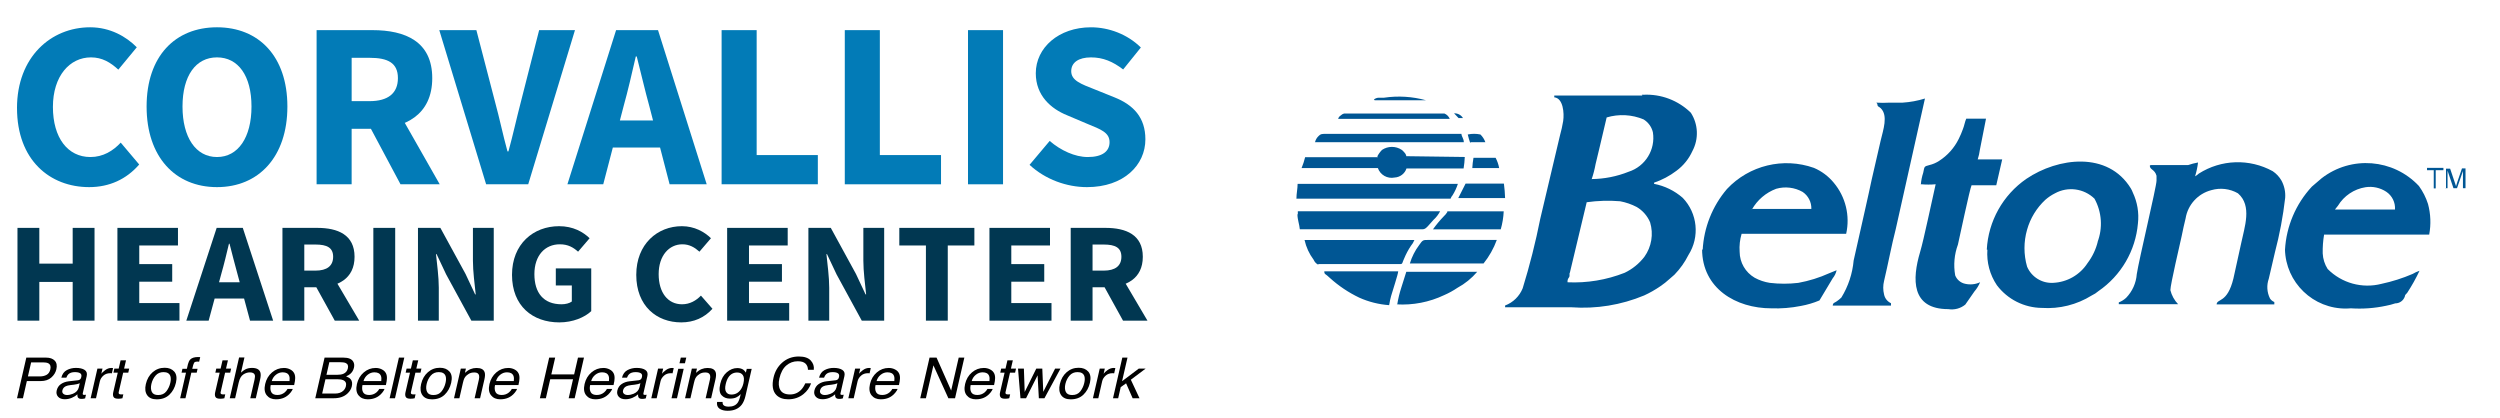 <?xml version="1.0" encoding="UTF-8"?>
<svg xmlns="http://www.w3.org/2000/svg" id="Layer_1" data-name="Layer 1" viewBox="0 0 1828.59 306.07">
  <defs>
    <style>
      .cls-1, .cls-2 {
        fill: #005694;
      }

      .cls-2 {
        fill-rule: evenodd;
      }

      .cls-3 {
        fill: #013751;
      }

      .cls-4 {
        fill: #027bb7;
      }
    </style>
  </defs>
  <g>
    <path class="cls-4" d="M12.43,79.07c0-37.41,24.87-59.11,53.52-59.11,14.65,0,26.46,6.86,34.1,14.63l-13.51,16.35c-5.69-5.27-11.81-8.97-20.01-8.97-15.55,0-27.83,13.63-27.83,36.24s10.84,36.65,27.42,36.65c9.31,0,16.64-4.56,22.18-10.54l13.51,16c-9.41,10.89-21.94,16.55-36.61,16.55-28.76,0-52.76-19.82-52.76-57.8Z"></path>
    <path class="cls-4" d="M107.23,77.93c0-36.84,20.92-57.97,51.49-57.97s51.49,21.27,51.49,57.97-20.92,58.94-51.49,58.94-51.49-22.1-51.49-58.94ZM183.95,77.93c0-22.61-9.76-35.96-25.23-35.96s-25.23,13.35-25.23,35.96,9.76,36.93,25.23,36.93,25.23-14.33,25.23-36.93Z"></path>
    <path class="cls-4" d="M231.57,22.04h40.83c24.05,0,43.76,8.3,43.76,35.11s-19.71,37.07-43.76,37.07h-15.2v40.58h-25.63V22.04ZM270.32,73.98c13.48,0,20.73-5.74,20.73-16.83s-7.24-14.87-20.73-14.87h-13.11v31.7h13.11ZM267.72,87.5l17.73-16.31,36.18,63.61h-28.68l-25.23-47.3Z"></path>
    <path class="cls-4" d="M321.31,22.04h27.13l13.67,52.54c3.38,12.33,5.65,23.71,9.08,36.16h.7c3.44-12.45,5.85-23.82,9.08-36.16l13.38-52.54h26.21l-34.2,112.76h-30.79l-34.26-112.76Z"></path>
    <path class="cls-4" d="M450.63,22.04h30.67l35.61,112.76h-27.13l-14.83-57.11c-3.15-11.27-6.18-24.61-9.21-36.37h-.7c-2.74,11.91-5.77,25.1-8.92,36.37l-14.89,57.11h-26.21l35.61-112.76ZM438.5,88.12h54.55v19.81h-54.55v-19.81Z"></path>
    <path class="cls-4" d="M527.82,22.04h25.63v91.38h44.75v21.38h-70.39V22.04Z"></path>
    <path class="cls-4" d="M617.92,22.04h25.63v91.38h44.75v21.38h-70.39V22.04Z"></path>
    <path class="cls-4" d="M708.03,22.04h25.63v112.76h-25.63V22.04Z"></path>
    <path class="cls-4" d="M753.06,120.57l14.72-17.49c8.06,6.98,18.52,11.78,27.85,11.78,10.7,0,15.94-4.19,15.94-10.88,0-7.1-6.45-9.38-16.35-13.43l-14.73-6.25c-11.75-4.75-22.88-14.35-22.88-30.73,0-18.69,16.78-33.61,40.38-33.61,13.06,0,26.71,5.12,36.47,14.78l-12.94,16.06c-7.47-5.7-14.57-8.83-23.53-8.83s-14.46,3.66-14.46,10.11c0,6.92,7.42,9.43,17.31,13.35l14.45,5.82c13.85,5.57,22.49,14.74,22.49,30.67,0,18.73-15.7,34.95-42.72,34.95-14.75,0-30.43-5.56-42-16.3Z"></path>
    <path class="cls-3" d="M12.78,166.68h15.98v26.15h24.4v-26.15h15.98v67.86h-15.98v-28.33h-24.4v28.33h-15.98v-67.86Z"></path>
    <path class="cls-3" d="M85.88,166.68h44.29v12.87h-28.31v13.63h24.1v12.87h-24.1v15.63h29.4v12.87h-45.38v-67.86Z"></path>
    <path class="cls-3" d="M158.47,166.68h19.12l22.2,67.86h-16.91l-9.25-34.37c-1.96-6.79-3.85-14.81-5.74-21.89h-.43c-1.71,7.17-3.6,15.1-5.56,21.89l-9.29,34.37h-16.34l22.2-67.86ZM150.9,206.46h34.01v11.92h-34.01v-11.92Z"></path>
    <path class="cls-3" d="M206.59,166.68h25.46c14.99,0,27.28,5,27.28,21.13s-12.29,22.31-27.28,22.31h-9.48v24.42h-15.98v-67.86ZM230.75,197.94c8.41,0,12.92-3.45,12.92-10.13s-4.52-8.95-12.92-8.95h-8.18v19.08h8.18ZM229.13,206.08l11.05-9.82,22.56,38.28h-17.88l-15.73-28.47Z"></path>
    <path class="cls-3" d="M273.08,166.68h15.98v67.86h-15.98v-67.86Z"></path>
    <path class="cls-3" d="M305.72,166.68h16.38l18.44,33.75,6.99,14.91h.43c-.75-7.18-2.04-16.69-2.04-24.69v-23.97h15.23v67.86h-16.38l-18.44-33.84-6.99-14.82h-.43c.75,7.48,2.04,16.58,2.04,24.58v24.08h-15.23v-67.86Z"></path>
    <path class="cls-3" d="M374.5,201.01c0-22.51,15.58-35.57,34.45-35.57,10.26,0,17.55,4.2,22.31,8.81l-8.43,9.84c-3.51-3.1-7.29-5.4-13.35-5.4-10.88,0-18.61,8.2-18.61,21.81s6.58,22.06,19.89,22.06c2.83,0,5.76-.71,7.49-2.02v-11.72h-11.71v-12.52h25.91v31.29c-4.88,4.58-13.46,8.22-23.33,8.22-19.47,0-34.62-11.93-34.62-34.79Z"></path>
    <path class="cls-3" d="M465.39,201.01c0-22.51,15.5-35.57,33.37-35.57,9.14,0,16.5,4.13,21.26,8.81l-8.42,9.84c-3.55-3.17-7.36-5.4-12.48-5.4-9.69,0-17.35,8.2-17.35,21.81s6.76,22.06,17.09,22.06c5.8,0,10.37-2.74,13.83-6.34l8.43,9.63c-5.87,6.55-13.68,9.96-22.83,9.96-17.93,0-32.9-11.93-32.9-34.79Z"></path>
    <path class="cls-3" d="M531.86,166.68h44.29v12.87h-28.31v13.63h24.1v12.87h-24.1v15.63h29.4v12.87h-45.38v-67.86Z"></path>
    <path class="cls-3" d="M591.29,166.68h16.38l18.44,33.75,6.99,14.91h.43c-.75-7.18-2.04-16.69-2.04-24.69v-23.97h15.23v67.86h-16.38l-18.44-33.84-6.99-14.82h-.43c.75,7.48,2.04,16.58,2.04,24.58v24.08h-15.23v-67.86Z"></path>
    <path class="cls-3" d="M677.25,179.55h-19.46v-12.87h54.9v12.87h-19.46v54.99h-15.98v-54.99Z"></path>
    <path class="cls-3" d="M723.72,166.68h44.29v12.87h-28.31v13.63h24.1v12.87h-24.1v15.63h29.4v12.87h-45.38v-67.86Z"></path>
    <path class="cls-3" d="M783.15,166.68h25.46c14.99,0,27.28,5,27.28,21.13s-12.29,22.31-27.28,22.31h-9.48v24.42h-15.98v-67.86ZM807.31,197.94c8.41,0,12.92-3.45,12.92-10.13s-4.52-8.95-12.92-8.95h-8.18v19.08h8.18ZM805.69,206.08l11.05-9.82,22.56,38.28h-17.88l-15.73-28.47Z"></path>
  </g>
  <g>
    <path d="M19.24,261.57h14.43c2.85,0,4.98.75,6.39,2.24,1.4,1.49,1.79,3.59,1.17,6.28-.52,2.32-1.76,4.34-3.72,6.06-1.96,1.72-4.55,2.58-7.78,2.58h-10.09l-2.86,12.57h-4.34l6.81-29.73ZM35.24,265.68c-.87-.42-2.15-.63-3.82-.63h-8.65l-2.36,10.28h8.65c1.95,0,3.62-.38,5.01-1.15,1.39-.77,2.31-2.12,2.76-4.06.49-2.18-.04-3.66-1.59-4.44Z"></path>
    <path d="M56.83,278.17c.93-.11,1.62-.46,2.07-1.05.25-.32.44-.79.57-1.4.29-1.24.02-2.14-.81-2.7-.83-.56-2.13-.84-3.91-.84-2.05,0-3.62.51-4.72,1.54-.61.57-1.11,1.41-1.51,2.53h-3.67c.68-2.67,2.04-4.53,4.08-5.58,2.04-1.05,4.24-1.57,6.61-1.57,2.75,0,4.87.49,6.35,1.46s1.99,2.48,1.53,4.53l-2.86,12.49c-.09.38-.08.68.03.91.11.23.43.34.97.34.17,0,.37-.01.6-.03.23-.02.47-.05.73-.09l-.63,2.69c-.64.16-1.12.26-1.45.3s-.77.06-1.32.06c-1.35,0-2.23-.45-2.64-1.34-.22-.47-.29-1.14-.22-2-1.03.97-2.38,1.82-4.04,2.53s-3.39,1.07-5.2,1.07c-2.17,0-3.8-.61-4.9-1.83-1.1-1.22-1.44-2.75-1.02-4.58.47-2.01,1.5-3.57,3.11-4.68,1.61-1.11,3.54-1.79,5.8-2.04l6.42-.73ZM49.04,288.93c1.38,0,2.79-.3,4.24-.89,2.4-.98,3.86-2.6,4.39-4.84l.65-2.93c-.54.28-1.21.52-2.01.71-.8.19-1.57.32-2.31.4l-2.45.28c-1.47.18-2.61.45-3.41.83-1.35.63-2.19,1.65-2.51,3.04-.25,1.05-.03,1.88.67,2.49.69.61,1.6.91,2.74.91Z"></path>
    <path d="M71.24,269.62h3.73l-.85,3.74c.47-.73,1.42-1.62,2.85-2.66,1.43-1.05,2.93-1.57,4.49-1.57.07,0,.2,0,.37.02.17.01.47.04.87.08l-.87,3.85c-.23-.04-.44-.07-.63-.08-.19-.01-.4-.02-.63-.02-1.98,0-3.63.59-4.97,1.77-1.33,1.18-2.18,2.54-2.54,4.08l-2.84,12.47h-3.93l4.96-21.68Z"></path>
    <path d="M88.2,263.57h3.97l-1.4,6.05h3.73l-.68,2.98h-3.73l-3.25,14.15c-.17.76-.01,1.26.48,1.52.28.15.77.22,1.48.22.19,0,.39,0,.61-.01.22,0,.48-.02.79-.05l-.65,2.87c-.48.12-.97.21-1.47.26s-1.04.08-1.6.08c-1.83,0-2.98-.44-3.44-1.31s-.53-2-.21-3.39l3.3-14.35h-3.17l.68-2.98h3.17l1.4-6.05Z"></path>
    <path d="M128.67,280.01c-.8,3.5-2.38,6.38-4.74,8.66-2.36,2.28-5.47,3.42-9.32,3.42-3.22,0-5.54-1.01-6.96-3.03-1.43-2.02-1.75-4.73-.98-8.13.84-3.64,2.51-6.54,5-8.7,2.49-2.16,5.41-3.24,8.78-3.24,3.01,0,5.34.93,7,2.79,1.65,1.86,2.06,4.6,1.23,8.22ZM124.55,280.11c.47-2.02.49-3.67.09-4.94-.65-2-2.34-3-5.04-3-2.4,0-4.34.85-5.82,2.55-1.48,1.7-2.49,3.75-3.05,6.15-.52,2.31-.42,4.23.32,5.77.73,1.54,2.29,2.31,4.66,2.31,2.6,0,4.6-.91,5.99-2.74,1.39-1.83,2.34-3.86,2.85-6.1Z"></path>
    <path d="M139.09,263.01c1.19-1.24,3.1-1.86,5.72-1.86.25,0,.5,0,.76.02.26.01.55.03.87.06l-.76,3.32c-.39-.03-.68-.04-.86-.05-.18,0-.35-.01-.51-.01-1.19,0-1.97.29-2.34.86-.36.57-.82,2.03-1.35,4.38h3.89l-.65,2.87h-3.93l-4.28,18.7h-3.89l4.28-18.7h-3.25l.65-2.87h3.25l.79-3.4c.41-1.51.95-2.62,1.62-3.32Z"></path>
    <path d="M162.75,263.57h3.97l-1.4,6.05h3.73l-.68,2.98h-3.73l-3.25,14.15c-.17.76-.01,1.26.48,1.52.28.15.77.22,1.48.22.19,0,.39,0,.61-.01.22,0,.48-.02.79-.05l-.65,2.87c-.48.12-.97.21-1.47.26s-1.04.08-1.6.08c-1.83,0-2.98-.44-3.44-1.31s-.53-2-.21-3.39l3.3-14.35h-3.17l.68-2.98h3.17l1.4-6.05Z"></path>
    <path d="M174.87,261.47h3.93l-2.55,11.09c1.19-1.09,2.21-1.86,3.06-2.31,1.44-.77,3.11-1.15,5-1.15,3.39,0,5.44,1.1,6.13,3.3.38,1.2.33,2.87-.15,5l-3.19,13.91h-4.04l3.12-13.66c.36-1.59.41-2.76.15-3.5-.45-1.19-1.66-1.78-3.62-1.78-1.63,0-3.22.52-4.78,1.56-1.56,1.04-2.67,3-3.34,5.89l-2.62,11.5h-3.93l6.83-29.83Z"></path>
    <path d="M215.19,273.02c.54,1.09.77,2.37.7,3.83.01,1-.23,2.59-.74,4.78h-17.14c-.44,2.2-.28,3.96.47,5.29.75,1.33,2.22,1.99,4.42,1.99,2.05,0,3.83-.63,5.33-1.88.87-.73,1.56-1.57,2.07-2.53h3.86c-.29.8-.83,1.68-1.63,2.66-.79.98-1.62,1.78-2.48,2.4-1.44,1.08-3.09,1.81-4.93,2.19-1,.22-2.1.32-3.3.32-2.91,0-5.15-.98-6.72-2.94s-1.95-4.71-1.14-8.25c.8-3.48,2.47-6.31,5-8.48,2.53-2.17,5.44-3.26,8.73-3.26,1.66,0,3.19.36,4.58,1.08,1.4.72,2.36,1.66,2.9,2.8ZM211.76,278.73c.2-1.58.12-2.84-.24-3.78-.67-1.75-2.26-2.63-4.78-2.63-1.81,0-3.46.6-4.96,1.81-1.5,1.21-2.5,2.74-3.01,4.6h12.99Z"></path>
    <path d="M237.41,261.57h13.78c3.75,0,6.19,1.04,7.29,3.12.65,1.23.79,2.65.41,4.25-.42,1.88-1.35,3.41-2.77,4.61-.74.63-1.73,1.21-2.97,1.74,1.5.58,2.58,1.23,3.23,1.96,1.15,1.3,1.46,3.08.94,5.36-.44,1.92-1.48,3.65-3.14,5.2-2.46,2.32-5.8,3.48-10.02,3.48h-13.56l6.81-29.73ZM245.01,287.86c2.66,0,4.72-.71,6.18-2.15.92-.9,1.53-2,1.83-3.28.49-2.16-.21-3.63-2.12-4.41-1-.42-2.42-.63-4.24-.63h-8.62l-2.4,10.46h9.37ZM246.69,274.14c1.83,0,3.31-.24,4.43-.71,1.78-.74,2.88-2.08,3.32-4.01.45-1.94-.09-3.25-1.64-3.93-.89-.38-2.28-.57-4.17-.57h-7.75l-2.1,9.21h7.9Z"></path>
    <path d="M282.3,273.02c.54,1.09.77,2.37.7,3.83.01,1-.23,2.59-.74,4.78h-17.14c-.44,2.2-.28,3.96.47,5.29.75,1.33,2.22,1.99,4.42,1.99,2.05,0,3.83-.63,5.33-1.88.87-.73,1.56-1.57,2.07-2.53h3.86c-.29.8-.83,1.68-1.63,2.66-.79.98-1.62,1.78-2.48,2.4-1.44,1.08-3.09,1.81-4.93,2.19-1,.22-2.1.32-3.3.32-2.91,0-5.15-.98-6.72-2.94s-1.95-4.71-1.14-8.25c.8-3.48,2.47-6.31,5-8.48,2.53-2.17,5.44-3.26,8.73-3.26,1.66,0,3.19.36,4.58,1.08,1.4.72,2.36,1.66,2.9,2.8ZM278.87,278.73c.2-1.58.12-2.84-.24-3.78-.67-1.75-2.26-2.63-4.78-2.63-1.81,0-3.46.6-4.96,1.81-1.5,1.21-2.5,2.74-3.01,4.6h12.99Z"></path>
    <path d="M291.79,261.57h3.93l-6.81,29.73h-3.93l6.81-29.73Z"></path>
    <path d="M301.95,263.57h3.97l-1.4,6.05h3.73l-.68,2.98h-3.73l-3.25,14.15c-.17.76-.01,1.26.48,1.52.28.15.77.22,1.48.22.19,0,.39,0,.61-.01.22,0,.48-.02.79-.05l-.65,2.87c-.48.12-.97.21-1.47.26s-1.04.08-1.6.08c-1.83,0-2.98-.44-3.44-1.31s-.53-2-.21-3.39l3.3-14.35h-3.17l.68-2.98h3.17l1.4-6.05Z"></path>
    <path d="M330,280.01c-.8,3.5-2.38,6.38-4.74,8.66-2.36,2.28-5.47,3.42-9.32,3.42-3.22,0-5.54-1.01-6.96-3.03-1.43-2.02-1.75-4.73-.98-8.13.84-3.64,2.51-6.54,5-8.7,2.49-2.16,5.41-3.24,8.78-3.24,3.01,0,5.34.93,7,2.79,1.65,1.86,2.06,4.6,1.23,8.22ZM325.87,280.11c.47-2.02.49-3.67.09-4.94-.65-2-2.34-3-5.04-3-2.4,0-4.34.85-5.82,2.55-1.48,1.7-2.49,3.75-3.05,6.15-.52,2.31-.42,4.23.32,5.77.73,1.54,2.29,2.31,4.66,2.31,2.6,0,4.6-.91,5.99-2.74,1.39-1.83,2.34-3.86,2.85-6.1Z"></path>
    <path d="M337.05,269.62h3.73l-.7,3.08c1.4-1.27,2.78-2.18,4.14-2.73,1.36-.55,2.8-.83,4.31-.83,3.32,0,5.31,1.07,5.98,3.22.38,1.17.32,2.85-.17,5.04l-3.19,13.91h-4l3.12-13.66c.31-1.32.34-2.39.11-3.2-.39-1.35-1.51-2.02-3.34-2.02-.93,0-1.72.09-2.36.26-1.15.3-2.23.89-3.25,1.78-.82.72-1.41,1.45-1.78,2.22-.37.76-.72,1.85-1.04,3.27l-2.6,11.35h-3.93l4.96-21.68Z"></path>
    <path d="M379.25,273.02c.54,1.09.77,2.37.7,3.83.01,1-.23,2.59-.74,4.78h-17.14c-.44,2.2-.28,3.96.47,5.29.75,1.33,2.22,1.99,4.42,1.99,2.05,0,3.83-.63,5.33-1.88.87-.73,1.56-1.57,2.07-2.53h3.86c-.29.8-.83,1.68-1.63,2.66-.79.98-1.62,1.78-2.48,2.4-1.44,1.08-3.09,1.81-4.93,2.19-1,.22-2.1.32-3.3.32-2.91,0-5.15-.98-6.72-2.94s-1.95-4.71-1.14-8.25c.8-3.48,2.47-6.31,5-8.48,2.53-2.17,5.44-3.26,8.73-3.26,1.66,0,3.19.36,4.58,1.08,1.4.72,2.36,1.66,2.9,2.8ZM375.82,278.73c.2-1.58.12-2.84-.24-3.78-.67-1.75-2.26-2.63-4.78-2.63-1.81,0-3.46.6-4.96,1.81-1.5,1.21-2.5,2.74-3.01,4.6h12.99Z"></path>
    <path d="M401.69,261.57h4.39l-2.82,12.29h16.68l2.82-12.29h4.39l-6.81,29.73h-4.39l3.19-13.91h-16.68l-3.19,13.91h-4.39l6.81-29.73Z"></path>
    <path d="M448.82,273.02c.54,1.09.77,2.37.7,3.83.01,1-.23,2.59-.74,4.78h-17.14c-.44,2.2-.28,3.96.47,5.29.75,1.33,2.22,1.99,4.42,1.99,2.05,0,3.83-.63,5.33-1.88.87-.73,1.56-1.57,2.07-2.53h3.86c-.29.8-.83,1.68-1.63,2.66-.79.98-1.62,1.78-2.48,2.4-1.44,1.08-3.09,1.81-4.93,2.19-1,.22-2.1.32-3.3.32-2.91,0-5.15-.98-6.72-2.94s-1.95-4.71-1.14-8.25c.8-3.48,2.47-6.31,5-8.48,2.53-2.17,5.44-3.26,8.73-3.26,1.66,0,3.19.36,4.58,1.08,1.4.72,2.36,1.66,2.9,2.8ZM445.4,278.73c.2-1.58.12-2.84-.24-3.78-.67-1.75-2.26-2.63-4.78-2.63-1.81,0-3.46.6-4.96,1.81-1.5,1.21-2.5,2.74-3.01,4.6h12.99Z"></path>
    <path d="M466.92,278.17c.93-.11,1.62-.46,2.07-1.05.25-.32.44-.79.57-1.4.29-1.24.02-2.14-.81-2.7-.83-.56-2.13-.84-3.91-.84-2.05,0-3.62.51-4.72,1.54-.61.57-1.11,1.41-1.51,2.53h-3.67c.68-2.67,2.04-4.53,4.08-5.58,2.04-1.05,4.24-1.57,6.61-1.57,2.75,0,4.87.49,6.35,1.46s1.99,2.48,1.53,4.53l-2.86,12.49c-.09.38-.08.68.03.91.11.23.43.34.97.34.17,0,.37-.01.6-.03.23-.02.47-.05.73-.09l-.63,2.69c-.64.16-1.12.26-1.45.3s-.77.06-1.32.06c-1.35,0-2.23-.45-2.64-1.34-.22-.47-.29-1.14-.22-2-1.03.97-2.38,1.82-4.04,2.53s-3.39,1.07-5.2,1.07c-2.17,0-3.8-.61-4.9-1.83-1.1-1.22-1.44-2.75-1.02-4.58.47-2.01,1.5-3.57,3.11-4.68,1.61-1.11,3.54-1.79,5.8-2.04l6.42-.73ZM459.13,288.93c1.38,0,2.79-.3,4.24-.89,2.4-.98,3.86-2.6,4.39-4.84l.65-2.93c-.54.28-1.21.52-2.01.71-.8.19-1.57.32-2.31.4l-2.45.28c-1.47.18-2.61.45-3.41.83-1.35.63-2.19,1.65-2.51,3.04-.25,1.05-.03,1.88.67,2.49.69.61,1.6.91,2.74.91Z"></path>
    <path d="M481.33,269.62h3.73l-.85,3.74c.47-.73,1.42-1.62,2.85-2.66,1.43-1.05,2.93-1.57,4.49-1.57.07,0,.2,0,.37.02.17.01.47.04.87.08l-.87,3.85c-.23-.04-.44-.07-.63-.08-.19-.01-.4-.02-.63-.02-1.98,0-3.63.59-4.97,1.77-1.33,1.18-2.18,2.54-2.54,4.08l-2.84,12.47h-3.93l4.96-21.68Z"></path>
    <path d="M496.09,269.73h4l-4.93,21.58h-4l4.93-21.58ZM497.96,261.57h4l-.96,4.13h-4l.96-4.13Z"></path>
    <path d="M506.04,269.62h3.73l-.7,3.08c1.4-1.27,2.78-2.18,4.14-2.73,1.36-.55,2.8-.83,4.31-.83,3.32,0,5.31,1.07,5.98,3.22.38,1.17.32,2.85-.17,5.04l-3.19,13.91h-4l3.12-13.66c.31-1.32.34-2.39.11-3.2-.39-1.35-1.51-2.02-3.34-2.02-.93,0-1.72.09-2.36.26-1.15.3-2.23.89-3.25,1.78-.82.72-1.41,1.45-1.78,2.22-.37.76-.72,1.85-1.04,3.27l-2.6,11.35h-3.93l4.96-21.68Z"></path>
    <path d="M543.77,270.49c.64.47,1.24,1.16,1.79,2.06l.63-2.73h3.62l-4.52,19.71c-.63,2.75-1.56,4.92-2.79,6.52-2.31,2.94-5.73,4.41-10.26,4.41-2.52,0-4.52-.52-5.99-1.57-1.48-1.05-2.06-2.68-1.76-4.91h4c-.03.97.18,1.72.63,2.25.7.81,2,1.21,3.91,1.21,3.01,0,5.21-.99,6.59-2.96.81-1.16,1.54-3.23,2.18-6.21-1.03,1.11-2.17,1.93-3.39,2.47-1.23.54-2.75.81-4.57.81-2.53,0-4.56-.83-6.08-2.5-1.52-1.67-1.84-4.42-.95-8.27.83-3.63,2.43-6.46,4.81-8.5,2.38-2.04,4.92-3.06,7.63-3.06,1.83,0,3.34.42,4.52,1.25ZM539.22,272.46c-2.77,0-4.93,1.2-6.48,3.6-.84,1.28-1.5,2.96-1.96,5.04-.57,2.44-.46,4.3.32,5.58.78,1.28,2.07,1.91,3.87,1.91,2.82,0,5.08-1.18,6.77-3.54.95-1.34,1.62-2.89,2.03-4.68.63-2.68.49-4.68-.41-5.97-.9-1.3-2.28-1.94-4.13-1.94Z"></path>
    <path d="M595.22,270.49h-4.24c-.04-1.92-.65-3.45-1.83-4.57s-3.06-1.69-5.65-1.69c-3.16,0-5.94,1.03-8.35,3.09-2.41,2.06-4.1,5.22-5.08,9.47-.8,3.48-.57,6.31.69,8.48,1.26,2.17,3.63,3.25,7.11,3.25,3.2,0,5.9-1.14,8.1-3.42,1.15-1.2,2.17-2.78,3.06-4.74h4.24c-1.09,3.13-2.94,5.76-5.55,7.87-3.14,2.55-6.88,3.83-11.2,3.83-3.73,0-6.61-1.05-8.67-3.14-2.69-2.77-3.38-7.04-2.05-12.81,1-4.38,3.08-7.98,6.22-10.79,3.41-3.05,7.49-4.57,12.25-4.57,4.06,0,6.99.99,8.78,2.98s2.52,4.24,2.18,6.76Z"></path>
    <path d="M611.05,278.17c.93-.11,1.62-.46,2.07-1.05.25-.32.44-.79.57-1.4.29-1.24.02-2.14-.81-2.7-.83-.56-2.13-.84-3.91-.84-2.05,0-3.62.51-4.72,1.54-.61.57-1.11,1.41-1.51,2.53h-3.67c.68-2.67,2.04-4.53,4.08-5.58,2.04-1.05,4.24-1.57,6.61-1.57,2.75,0,4.87.49,6.35,1.46s1.99,2.48,1.53,4.53l-2.86,12.49c-.09.38-.08.68.03.91.11.23.43.34.97.34.17,0,.37-.01.6-.03.23-.02.47-.05.73-.09l-.63,2.69c-.64.16-1.12.26-1.45.3s-.77.06-1.32.06c-1.35,0-2.23-.45-2.64-1.34-.22-.47-.29-1.14-.22-2-1.03.97-2.38,1.82-4.04,2.53s-3.39,1.07-5.2,1.07c-2.17,0-3.8-.61-4.9-1.83-1.1-1.22-1.44-2.75-1.02-4.58.47-2.01,1.5-3.57,3.11-4.68,1.61-1.11,3.54-1.79,5.8-2.04l6.42-.73ZM603.25,288.93c1.38,0,2.79-.3,4.24-.89,2.4-.98,3.86-2.6,4.39-4.84l.65-2.93c-.54.28-1.21.52-2.01.71-.8.19-1.57.32-2.31.4l-2.45.28c-1.47.18-2.61.45-3.41.83-1.35.63-2.19,1.65-2.51,3.04-.25,1.05-.03,1.88.67,2.49.69.61,1.6.91,2.74.91Z"></path>
    <path d="M625.46,269.62h3.73l-.85,3.74c.47-.73,1.42-1.62,2.85-2.66,1.43-1.05,2.93-1.57,4.49-1.57.07,0,.2,0,.37.02.17.01.47.04.87.08l-.87,3.85c-.23-.04-.44-.07-.63-.08-.19-.01-.4-.02-.63-.02-1.98,0-3.63.59-4.97,1.77-1.33,1.18-2.18,2.54-2.54,4.08l-2.84,12.47h-3.93l4.96-21.68Z"></path>
    <path d="M657.57,273.02c.54,1.09.77,2.37.7,3.83.01,1-.23,2.59-.74,4.78h-17.14c-.44,2.2-.28,3.96.47,5.29.75,1.33,2.22,1.99,4.42,1.99,2.05,0,3.83-.63,5.33-1.88.87-.73,1.56-1.57,2.07-2.53h3.86c-.29.8-.83,1.68-1.63,2.66-.79.98-1.62,1.78-2.48,2.4-1.44,1.08-3.09,1.81-4.93,2.19-1,.22-2.1.32-3.3.32-2.91,0-5.15-.98-6.72-2.94s-1.95-4.71-1.14-8.25c.8-3.48,2.47-6.31,5-8.48,2.53-2.17,5.44-3.26,8.73-3.26,1.66,0,3.19.36,4.58,1.08,1.4.72,2.36,1.66,2.9,2.8ZM654.14,278.73c.2-1.58.12-2.84-.24-3.78-.67-1.75-2.26-2.63-4.78-2.63-1.81,0-3.46.6-4.96,1.81-1.5,1.21-2.5,2.74-3.01,4.6h12.99Z"></path>
    <path d="M679.9,261.57h5.13l10.68,24.09,5.52-24.09h4.13l-6.81,29.73h-4.87l-10.94-24.07-5.5,24.07h-4.15l6.81-29.73Z"></path>
    <path d="M727.14,273.02c.54,1.09.77,2.37.7,3.83.01,1-.23,2.59-.74,4.78h-17.14c-.44,2.2-.28,3.96.47,5.29.75,1.33,2.22,1.99,4.42,1.99,2.05,0,3.83-.63,5.33-1.88.87-.73,1.56-1.57,2.07-2.53h3.86c-.29.8-.83,1.68-1.63,2.66-.79.98-1.62,1.78-2.48,2.4-1.44,1.08-3.09,1.81-4.93,2.19-1,.22-2.1.32-3.3.32-2.91,0-5.15-.98-6.72-2.94s-1.95-4.71-1.14-8.25c.8-3.48,2.47-6.31,5-8.48,2.53-2.17,5.44-3.26,8.73-3.26,1.66,0,3.19.36,4.58,1.08,1.4.72,2.36,1.66,2.9,2.8ZM723.72,278.73c.2-1.58.12-2.84-.24-3.78-.67-1.75-2.26-2.63-4.78-2.63-1.81,0-3.46.6-4.96,1.81-1.5,1.21-2.5,2.74-3.01,4.6h12.99Z"></path>
    <path d="M736.86,263.57h3.97l-1.4,6.05h3.73l-.68,2.98h-3.73l-3.25,14.15c-.17.76-.01,1.26.48,1.52.28.15.77.22,1.48.22.19,0,.39,0,.61-.01.22,0,.48-.02.79-.05l-.65,2.87c-.48.12-.97.21-1.47.26s-1.04.08-1.6.08c-1.83,0-2.98-.44-3.44-1.31s-.53-2-.21-3.39l3.3-14.35h-3.17l.68-2.98h3.17l1.4-6.05Z"></path>
    <path d="M748.91,269.62l.59,17.08,8.47-17.08h4.41l.7,16.98,8.67-16.98h3.93l-11.74,21.68h-4.08l-.92-16.78-8.45,16.78h-4.08l-1.79-21.68h4.3Z"></path>
    <path d="M797.2,280.01c-.8,3.5-2.38,6.38-4.74,8.66-2.36,2.28-5.47,3.42-9.32,3.42-3.22,0-5.54-1.01-6.96-3.03-1.43-2.02-1.75-4.73-.98-8.13.84-3.64,2.51-6.54,5-8.7,2.49-2.16,5.41-3.24,8.78-3.24,3.01,0,5.34.93,7,2.79,1.65,1.86,2.06,4.6,1.23,8.22ZM793.07,280.11c.47-2.02.49-3.67.09-4.94-.65-2-2.34-3-5.04-3-2.4,0-4.34.85-5.82,2.55-1.48,1.7-2.49,3.75-3.05,6.15-.52,2.31-.42,4.23.32,5.77.73,1.54,2.29,2.31,4.66,2.31,2.6,0,4.6-.91,5.99-2.74,1.39-1.83,2.34-3.86,2.85-6.1Z"></path>
    <path d="M804.36,269.62h3.73l-.85,3.74c.47-.73,1.42-1.62,2.85-2.66,1.43-1.05,2.93-1.57,4.49-1.57.07,0,.2,0,.37.02.17.01.47.04.87.08l-.87,3.85c-.23-.04-.44-.07-.63-.08-.19-.01-.4-.02-.63-.02-1.98,0-3.63.59-4.97,1.77-1.33,1.18-2.18,2.54-2.54,4.08l-2.84,12.47h-3.93l4.96-21.68Z"></path>
    <path d="M820.91,261.57h3.78l-3.97,17.26,12.2-9.21h5.02l-10.81,8.12,6.35,13.56h-5.02l-4.8-10.93-3.93,2.79-1.86,8.14h-3.78l6.81-29.73Z"></path>
  </g>
  <g>
    <path class="cls-2" d="M1146.55,206.31c-.12-1.2.24-2.4,1.01-3.33,1.01-1.44,0-2.46.72-3.61l12.29-51.45c8.09-1.14,16.28-1.39,24.43-.72,4.23.79,8.32,2.2,12.14,4.19,4.41,2.59,7.86,6.55,9.83,11.27,2.58,8.58,1.03,17.87-4.19,25.16-3.83,4.99-8.78,9-14.45,11.71-13.27,5.23-27.5,7.6-41.76,6.94v-.16ZM1200.89,69.3h1.16c12.89-.65,25.46,4.12,34.68,13.15,5.46,8.44,5.9,19.18,1.16,28.04-2.6,5.74-6.63,10.72-11.71,14.45-4.94,3.75-10.46,6.68-16.33,8.67v.87c7.77,1.49,15.01,5.03,20.96,10.24,10.86,11.29,12.59,28.54,4.19,41.76-2.66,5.32-6.12,10.19-10.26,14.45l-3.47,3.02c-2.17,2.01-4.49,3.85-6.94,5.49-3.7,2.55-7.62,4.77-11.71,6.65-16.85,7.03-35.12,10-53.33,8.67h-48.41v-1.3c5.86-2.21,10.52-6.77,12.86-12.58,5.16-16.73,9.45-33.71,12.86-50.87l14.45-61.07c.96-3.42,1.73-6.9,2.31-10.4.87-5.78,0-16.76-6.51-17.34v-1.32h64.46l-.44-.57ZM1164.18,131.14c1.25-3.63,2.21-7.35,2.89-11.13.87-3.9,1.88-7.8,2.75-11.42,1.88-7.66,3.61-15.17,5.35-22.69,8.9-2.67,18.46-2.16,27.03,1.44,3.42,2.11,5.86,5.49,6.79,9.39,2.04,12.7-5.52,24.99-17.77,28.9-8.64,3.46-17.86,5.27-27.17,5.35l.14.15ZM1572.44,121.18c0,3.02,3.61,2.6,4.92,7.37v3.6c0,4.34-12.86,57.81-14.45,68.36-.48,6.52-3.24,12.66-7.8,17.34-1.56,1.43-3.37,2.56-5.35,3.33v1.3h43.36c-2.74-2.87-4.69-6.41-5.63-10.26,0-4.02,7.08-34.11,8.24-39.45s1.74-8.67,2.89-13.01c1.62-10,8.98-18.11,18.79-20.67,6.55-1.92,13.6-1.09,19.51,2.31,10.57,9.11,4.77,24.71,2.31,36.73l-5.63,25.58c-4.48,18.35-11.99,14.45-12.29,18.93h42.21v-1.74c-1.31-.51-2.42-1.42-3.18-2.6-2.24-4.5-2.55-9.72-.87-14.45l4.48-19.22c3.45-13.1,5.96-26.44,7.51-39.9.33-4.42-.63-8.83-2.75-12.72-1.58-2.72-3.75-5.04-6.36-6.79-16.98-9.34-37.7-8.67-54.05,1.74-.83.78-1.76,1.45-2.75,2.01,1.03-3.3,1.76-6.69,2.17-10.12-2.45.44-4.87,1.07-7.22,1.88h-27.46l-.59.46Z"></path>
    <path class="cls-2" d="M1534.44,176.53c-1.39,5.76-3.95,11.17-7.52,15.9-5.55,8.6-14.93,13.99-25.16,14.45-8.22.47-15.86-4.27-19.08-11.85-2.54-8.83-2.54-18.2,0-27.03,2.35-8.35,6.96-15.9,13.31-21.82,2.14-1.89,4.52-3.5,7.08-4.78,9.45-5.18,21.17-3.59,28.9,3.9,5.41,9.8,6.2,21.49,2.17,31.94l.29-.71ZM1453.65,182.61c-.66,9.2,1.78,18.36,6.94,26.01,7.81,10.35,19.99,16.48,32.95,16.6,12.79.86,25.54-2.33,36.42-9.11l2.6-1.44,2.31-1.74c16.57-11.36,27.18-29.55,28.9-49.57.87-7.72-.43-15.53-3.76-22.54-.38-1.05-.86-2.06-1.44-3.02-16.77-27.31-53.21-22.68-76.46-6.96-17.13,11.84-27.8,30.95-28.9,51.74l.43.03ZM1751.22,153.27h-43.36c.72-1.16,1.3-1.44,2.17-2.75,4.41-7.29,11.81-12.26,20.22-13.59,5.29-.8,10.7.38,15.17,3.33,4.29,2.88,6.72,7.84,6.36,13.01h-.57ZM1671.3,182.16c.46,24.5,20.7,43.98,45.2,43.52,1.02-.02,2.05-.07,3.07-.16,8.62.56,17.28-.07,25.72-1.88,2.26-.42,4.48-1,6.66-1.74,3.25.02,6.13-2.1,7.08-5.2,0-1.16,1.01-1.59,1.74-2.6,3.35-5.14,6.35-10.5,8.96-16.04-1.77.57-3.47,1.34-5.06,2.31-7.31,3.14-14.91,5.56-22.69,7.22-14.15,3.67-29.18-.46-39.46-10.85-2.18-3.42-3.42-7.36-3.61-11.42-.09-4.6.24-9.19,1.01-13.73h76.88c1.4-7.44,1.1-15.1-.87-22.4-1.51-4.71-3.75-9.15-6.65-13.15-18.73-19.98-49.59-22.41-71.22-5.61l-7.08,6.07c-11.75,12.65-18.7,29.01-19.66,46.24l-.02-.59ZM1281.4,153.25c3.96-6.99,10.25-12.36,17.77-15.17,6.5-1.86,13.48-1.03,19.36,2.31,4.11,2.78,6.51,7.47,6.36,12.43h-43.51v.43ZM1244.97,182.16c0,28.9,24.86,43.36,50.58,43.36,7.27.27,14.54-.32,21.68-1.74,4.66-.84,9.22-2.19,13.58-4.02l9.68-16.18c1.41-1.73,2.4-3.75,2.89-5.93l-5.35,2.17c-7.25,3.28-14.87,5.66-22.69,7.08-6.91.82-13.9.82-20.81,0-3.9-.6-7.67-1.87-11.13-3.76-6.75-3.94-10.92-11.15-10.97-18.97-.32-4.43.17-8.89,1.44-13.15h76.47c2.98-13.21-.39-27.06-9.11-37.43-3.89-4.71-8.85-8.41-14.47-10.8-22.39-7.93-47.34-1.87-63.6,15.45-10.68,12.52-16.93,28.22-17.77,44.66l-.43-.73Z"></path>
    <path class="cls-2" d="M1405.24,134.77c3.51.32,7.05.32,10.57,0-2.6,11.13-8.53,40.03-11.42,49.72-5.78,19.51-6.65,41.62,20.67,41.62,4.43.73,8.96-.48,12.43-3.33l6.65-9.56c1.75-2.02,3.17-4.32,4.19-6.79-3.38,1.58-7.2,1.99-10.84,1.16-3.36-.66-6.16-3-7.39-6.19-1.34-7.56-.64-15.34,2.01-22.54,1.01-4.19,8.67-40.75,9.97-43.36h18.07l4.34-18.93h-17.91c.75-2.31,1.28-4.68,1.59-7.08l4.48-22.69h-14.45c-1.01,2.17-1.44,5.2-2.46,7.66-.87,2.42-1.87,4.78-3.02,7.08-3.24,6.62-8.24,12.22-14.45,16.18-2.17,1.41-4.56,2.43-7.08,3.02-4.19,1.01-3.47,1.3-4.48,5.63-.93,2.81-1.52,5.72-1.74,8.67l.28-.27ZM1373.16,75.95c0,2.31,1.16,1.88,2.46,3.18,5.63,5.49,1.74,16.04,0,23.56l-6.65,28.9c-1.3,6.36-2.89,13.15-4.34,19.8l-8.81,39.17c-.86,9.59-3.92,18.84-8.96,27.04-1.03,1.01-2.14,1.93-3.33,2.75-1.74,1.3-2.75.87-3.02,3.18h42.63v-1.75c-2.6-1.19-4.48-3.55-5.06-6.36-.82-3.27-.82-6.7,0-9.97,2.89-12.14,5.49-26.16,8.53-37.86l21.37-95.53c-5.31,1.65-10.79,2.66-16.33,3.02h-9.56c-3.23.19-6.46.19-9.68,0l.74.89ZM948.99,156.72c0,3.9,1.44,7.37,1.74,10.98h86.71c5.49,0,4.19.87,11.13-6.94,1.95-1.77,3.56-3.87,4.77-6.21h-104.06v2.17h-.29ZM948.12,145.32h112.87c.31-.91.8-1.74,1.44-2.46,1.65-2.62,2.97-5.43,3.91-8.38h-117.22c0,3.61-.87,6.94-.87,10.98l-.14-.15ZM964.31,193.15h60.12c1.59,0,1.3-1.44,2.6-4.02,1.33-3.24,2.98-6.33,4.92-9.25,1.1-1.29,1.98-2.76,2.6-4.34h-80.36c1.16,5.24,3.43,10.16,6.65,14.45.65,1.56,1.83,2.83,3.33,3.61l.15-.46ZM1007.81,114.96h-53.18c-.67,2.71-1.54,5.37-2.6,7.95h55.78c1.77,5.07,7.03,8.04,12.29,6.94,3.98-.22,7.43-2.86,8.67-6.65h41.76c.46-2.77.75-5.57.86-8.38l-42.76-.58c-.16-.98-.62-1.89-1.3-2.6-.6-.74-1.28-1.41-2.01-2.01-4.37-2.92-10.08-2.92-14.45,0-1.39,1.41-2.56,3.01-3.47,4.77l.43.56ZM1031.08,192.71h54.05c4.14-5.17,7.41-10.98,9.68-17.2h-50.44c-3.47,0-3.76,0-6.36,3.76-3.03,4.05-5.33,8.6-6.79,13.44h-.14ZM1021.39,222.62c12.05.74,24.08-1.6,34.98-6.79,3.39-1.47,6.63-3.26,9.68-5.33,5.49-2.98,10.39-6.95,14.45-11.71h-51.88l-3.61,11.42c-1.32,4.06-2.33,8.21-3.02,12.43h-.59ZM1016.19,222.62c.31-2.05.75-4.07,1.3-6.07.87-3.18,5.2-16.18,5.2-18.07h-54.05c0,2.46.87,1.59,4.02,4.77,6.44,5.84,13.69,10.7,21.53,14.45,6.9,3.1,14.29,4.96,21.84,5.5l.15-.59ZM961.71,103.99h108.97c0-2.6-1.59-3.9-1.74-6.07h-98.85c-3.33,0-4.02,0-5.49,1.44-1.36,1.23-2.32,2.84-2.75,4.62h-.14ZM1058.68,155c-.7,1.19-1.58,2.26-2.6,3.18-2.89,2.98-5.55,6.17-7.95,9.56h49.57c1.24-4.28,1.96-8.7,2.17-13.15h-41.33l.14.41ZM1066.63,144.88h34.25c-.11-3.53-.4-7.06-.87-10.57h-28.04l-5.35,10.57ZM978.76,86.93h81.65c-.73-1.77-2.14-3.17-3.9-3.9h-73.41c-.93.26-1.78.76-2.46,1.44-.92.55-1.59,1.43-1.88,2.46h0ZM1076.75,122.92h19.79c-.48-2.62-1.36-5.16-2.6-7.52h-16.18c-.44,2.49-.73,5-.87,7.52h-.15ZM1005.48,73.35h37.58c-10.01-2.77-20.49-3.41-30.76-1.88h-3.9c-1.26.05-2.48.51-3.47,1.3l.56.58ZM1075.86,103.99h10.57c-.75-2.13-1.98-4.06-3.61-5.63-3.05-.64-6.2-.64-9.25,0,.47,2.04,1.05,4.06,1.74,6.04l.56-.41ZM1066.75,86.38h3.33c-1.35-2.28-3.86-3.62-6.51-3.47l3.18,3.33v.14Z"></path>
    <path class="cls-1" d="M1780.13,137.8v-13.29h-4.92v-1.74h11.99v1.74h-5.63v13.29h-1.44ZM1789.09,137.8v-14.45h3.02l3.61,10.7.72,2.17c.2-.83.44-1.65.72-2.46l3.61-10.57h2.6v14.46h-1.88v-12.57l-4.34,12.58h-2.6l-4.33-12.88v12.87h-2.01l.86.14Z"></path>
  </g>
</svg>
